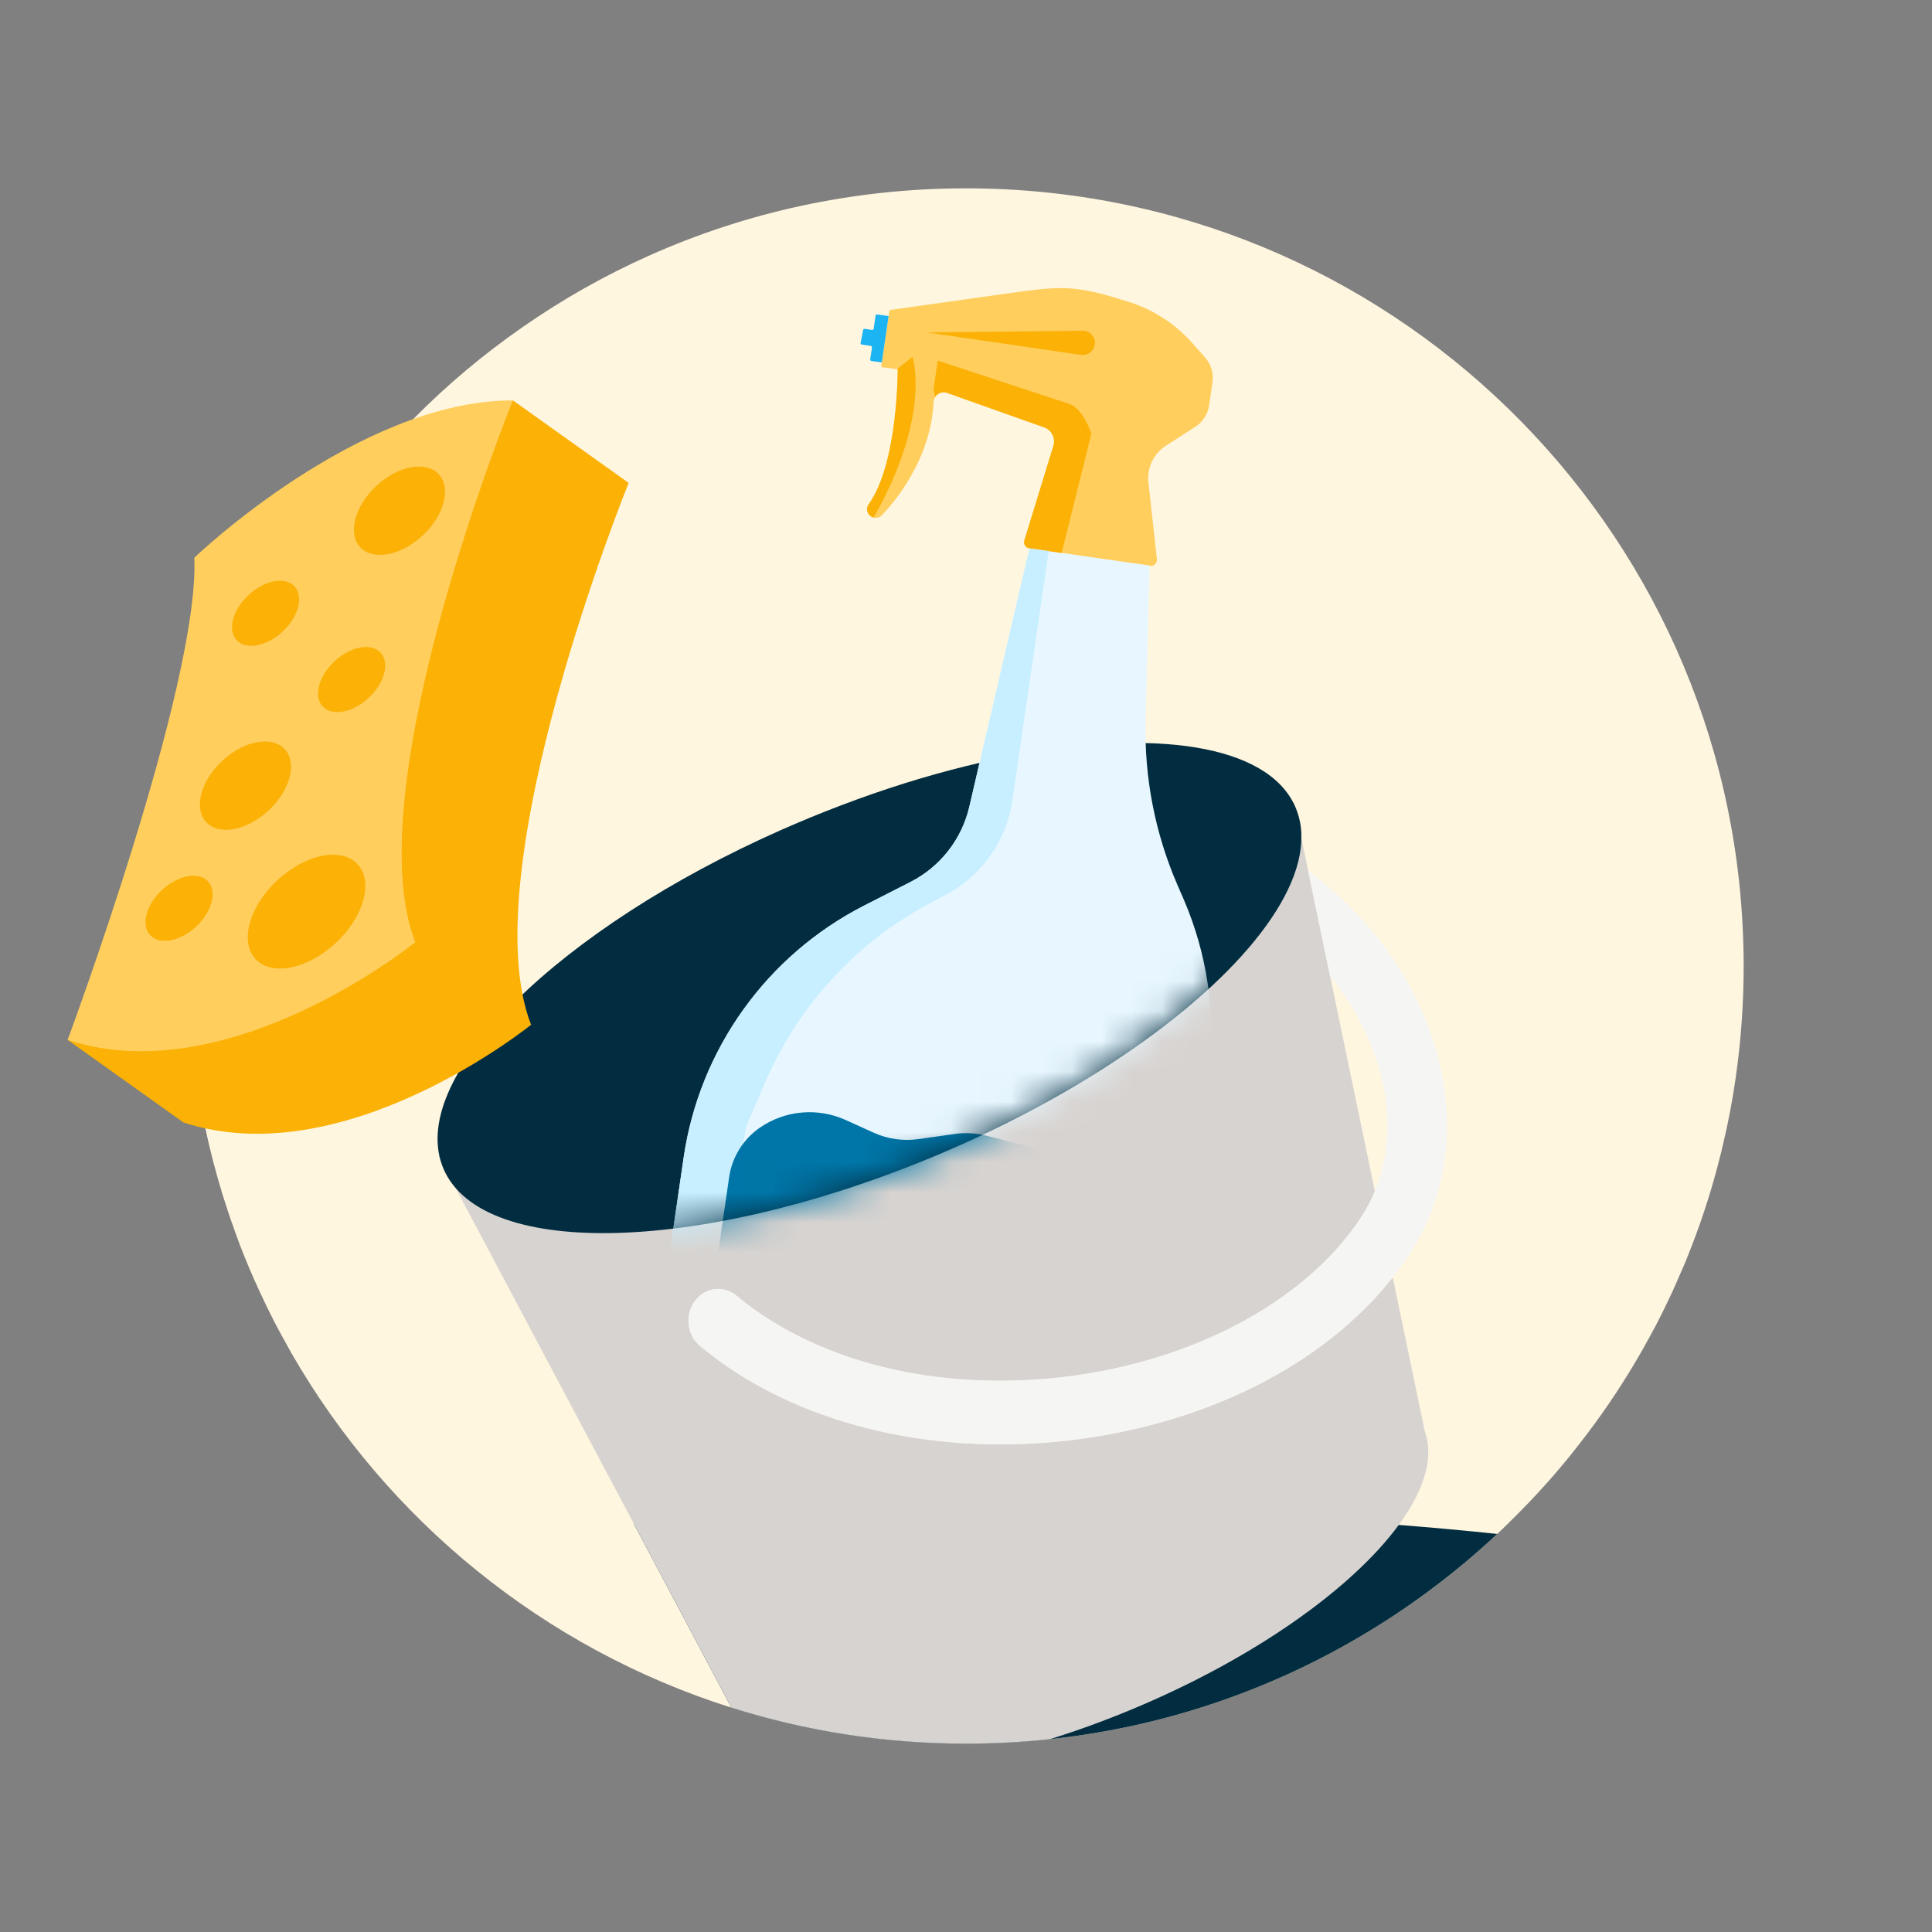 <svg width="64" height="64" viewBox="0 0 64 64" fill="none" xmlns="http://www.w3.org/2000/svg">
<rect x="0" y="0" width="64" height="64" fill="#808080" stroke="none"/>
<path d="M57.761 32C57.761 33.248 57.672 34.475 57.501 35.676C57.391 36.452 57.246 37.216 57.063 37.969C57.038 38.087 57.009 38.206 56.977 38.324C56.727 39.324 56.418 40.295 56.053 41.243C55.929 41.567 55.802 41.885 55.66 42.197C55.628 42.273 55.596 42.346 55.562 42.42V42.423C55.46 42.658 55.356 42.89 55.243 43.118C55.119 43.385 54.989 43.645 54.852 43.905C54.78 44.042 54.707 44.175 54.635 44.307C54.474 44.603 54.308 44.895 54.134 45.185C53.594 46.091 52.999 46.962 52.349 47.793C52.12 48.091 51.883 48.386 51.636 48.673C51.535 48.795 51.431 48.913 51.327 49.032C50.893 49.523 50.438 49.998 49.969 50.456C49.846 50.577 49.723 50.697 49.598 50.814C49.493 50.913 49.387 51.011 49.28 51.107C45.355 54.66 40.332 57.019 34.778 57.613C33.866 57.711 32.939 57.761 32 57.761C29.291 57.761 26.68 57.343 24.228 56.568C18.02 54.607 12.83 50.357 9.645 44.809L9.295 44.175C9.214 44.03 9.138 43.885 9.064 43.738C8.905 43.428 8.751 43.112 8.606 42.794C8.371 42.293 8.155 41.78 7.955 41.263C7.905 41.13 7.854 40.996 7.807 40.861C7.787 40.805 7.766 40.75 7.749 40.692C7.611 40.319 7.486 39.94 7.368 39.557C7.15 38.845 6.96 38.12 6.803 37.38C6.797 37.352 6.792 37.323 6.785 37.294C6.618 36.49 6.488 35.67 6.395 34.836C6.389 34.787 6.383 34.741 6.38 34.692C6.379 34.686 6.379 34.678 6.378 34.672C6.353 34.461 6.336 34.252 6.319 34.037C6.299 33.8 6.285 33.563 6.273 33.323C6.273 33.297 6.27 33.274 6.27 33.248C6.248 32.834 6.238 32.42 6.238 32C6.238 31.846 6.238 31.696 6.244 31.542C6.246 31.322 6.253 31.1 6.265 30.88C6.265 30.835 6.268 30.79 6.27 30.747C6.282 30.5 6.297 30.255 6.317 30.009C6.331 29.814 6.348 29.62 6.368 29.429C6.374 29.352 6.383 29.277 6.392 29.198C6.398 29.136 6.404 29.074 6.412 29.012C6.443 28.729 6.479 28.446 6.525 28.168C6.53 28.113 6.54 28.058 6.548 28.003C6.557 27.948 6.565 27.892 6.574 27.838C6.616 27.579 6.661 27.32 6.713 27.064C6.725 26.989 6.74 26.914 6.756 26.84C6.845 26.402 6.945 25.969 7.057 25.539C7.157 25.146 7.268 24.756 7.388 24.37C7.437 24.213 7.486 24.058 7.538 23.901C7.723 23.343 7.925 22.793 8.148 22.252C8.268 21.956 8.394 21.664 8.526 21.374C8.646 21.109 8.771 20.846 8.901 20.587C8.916 20.555 8.933 20.526 8.947 20.494C9.148 20.091 9.359 19.694 9.582 19.303C9.802 18.915 10.034 18.532 10.276 18.156C10.342 18.046 10.412 17.938 10.484 17.831C11.087 16.919 11.744 16.045 12.456 15.22C12.85 14.761 13.26 14.315 13.686 13.885C14.8 12.757 16.017 11.733 17.325 10.827C18.627 9.92 20.019 9.131 21.484 8.476C24.695 7.038 28.254 6.239 32 6.239C45.974 6.239 57.354 17.369 57.749 31.247C57.759 31.497 57.761 31.748 57.761 32Z" fill="#FFF6E0"/>
<path d="M49.598 50.814C49.493 50.913 49.387 51.011 49.28 51.107C45.355 54.66 40.332 57.019 34.778 57.613C33.866 57.711 32.939 57.761 32 57.761C29.291 57.761 26.68 57.343 24.228 56.568L21 50.482C24.757 50.202 28.983 50.045 33.451 50.045C37.918 50.045 42.47 50.214 46.336 50.515C47.47 50.604 48.559 50.704 49.598 50.814Z" fill="#022D40"/>
<path d="M47.227 48.755C47.09 49.31 46.785 49.903 46.336 50.515C44.783 52.633 41.503 54.968 37.417 56.657C36.524 57.027 35.639 57.345 34.778 57.613C33.866 57.711 32.939 57.761 32 57.761C29.291 57.761 26.68 57.343 24.228 56.568L21 50.482L15.097 39.362C15.097 39.362 15.097 39.361 15.097 39.36C15.095 39.36 15.095 39.36 15.095 39.358L14.574 38.371L14.54 38.305L14.557 38.299H14.558L18.717 36.58L37.973 28.614L40.886 27.409L42.848 26.599H42.849L42.868 26.59L42.883 26.668L42.885 26.68L43.113 27.761V27.768L43.337 28.85L44.062 32.335L45.545 39.464C45.539 39.475 45.535 39.487 45.53 39.499C45.47 39.642 45.403 39.781 45.33 39.919C45.272 40.03 45.209 40.139 45.141 40.245C45.119 40.282 45.096 40.317 45.072 40.352C45.019 40.433 44.963 40.514 44.906 40.594C44.849 40.674 44.791 40.753 44.731 40.831C44.67 40.91 44.608 40.988 44.544 41.066C44.481 41.142 44.416 41.219 44.35 41.294C44.251 41.409 44.148 41.52 44.042 41.63C42.869 42.844 41.298 43.851 39.48 44.564C39.259 44.651 39.035 44.733 38.807 44.811C38.693 44.849 38.579 44.886 38.463 44.924C38.233 44.997 37.999 45.067 37.762 45.13C37.407 45.227 37.044 45.312 36.676 45.386C36.432 45.436 36.184 45.48 35.934 45.52C35.816 45.538 35.697 45.555 35.58 45.571C35.485 45.584 35.39 45.597 35.295 45.608C35.246 45.615 35.197 45.62 35.148 45.626C35.047 45.637 34.948 45.647 34.85 45.657C34.74 45.667 34.63 45.677 34.521 45.685C34.403 45.695 34.286 45.703 34.17 45.71C34.052 45.717 33.936 45.723 33.82 45.727C33.303 45.748 32.791 45.746 32.284 45.721C32.267 45.719 32.251 45.719 32.234 45.717C32.188 45.716 32.142 45.713 32.096 45.71C31.95 45.701 31.805 45.691 31.661 45.678C31.593 45.672 31.523 45.665 31.455 45.659C31.384 45.652 31.312 45.645 31.239 45.636C31.18 45.631 31.12 45.623 31.059 45.617C31.05 45.615 31.043 45.615 31.035 45.613C31.004 45.608 30.972 45.605 30.941 45.6C30.84 45.587 30.738 45.572 30.637 45.557H30.636C30.54 45.542 30.444 45.528 30.348 45.511C30.343 45.51 30.336 45.509 30.33 45.508C30.3 45.504 30.271 45.499 30.241 45.493C30.174 45.48 30.109 45.469 30.043 45.456C30.041 45.456 30.04 45.455 30.038 45.455C29.974 45.443 29.909 45.43 29.844 45.418C29.715 45.391 29.586 45.363 29.458 45.333C29.358 45.31 29.259 45.285 29.16 45.261C29.11 45.25 29.062 45.236 29.013 45.224C28.972 45.213 28.931 45.201 28.891 45.189C28.878 45.186 28.865 45.182 28.851 45.179C28.797 45.164 28.744 45.148 28.69 45.133C28.571 45.1 28.453 45.063 28.336 45.026C28.143 44.965 27.953 44.899 27.765 44.829C27.763 44.828 27.761 44.828 27.759 44.827C27.398 44.694 27.049 44.546 26.71 44.385C26.625 44.346 26.541 44.304 26.458 44.261C26.399 44.234 26.341 44.204 26.284 44.173C26.244 44.153 26.207 44.133 26.166 44.111C26.099 44.076 26.032 44.037 25.966 43.999C25.94 43.985 25.915 43.97 25.89 43.956C25.841 43.928 25.794 43.901 25.746 43.872C25.74 43.868 25.733 43.864 25.727 43.86C25.685 43.837 25.645 43.811 25.603 43.786C25.587 43.777 25.57 43.765 25.552 43.755C25.475 43.709 25.403 43.662 25.328 43.61C25.288 43.583 25.247 43.556 25.207 43.53C25.13 43.478 25.054 43.427 24.981 43.374C24.966 43.363 24.953 43.352 24.938 43.341C24.862 43.288 24.789 43.235 24.718 43.178C24.608 43.096 24.503 43.01 24.397 42.92C24.375 42.901 24.351 42.884 24.326 42.868C24.281 42.836 24.232 42.809 24.183 42.785C24.157 42.773 24.131 42.763 24.106 42.754C23.915 42.686 23.711 42.683 23.521 42.74C23.503 42.746 23.486 42.751 23.469 42.758C23.434 42.77 23.401 42.785 23.367 42.802C23.366 42.802 23.366 42.803 23.366 42.803C23.317 42.829 23.269 42.859 23.224 42.893C23.223 42.893 23.223 42.894 23.223 42.894C23.192 42.917 23.163 42.942 23.135 42.97C23.092 43.01 23.053 43.056 23.017 43.106C22.791 43.416 22.752 43.818 22.882 44.156C22.897 44.192 22.913 44.227 22.93 44.262C22.948 44.298 22.969 44.332 22.99 44.365C23.007 44.389 23.025 44.415 23.045 44.438C23.087 44.492 23.136 44.541 23.189 44.586H23.191C23.265 44.648 23.341 44.71 23.418 44.77C23.476 44.817 23.535 44.863 23.595 44.907C23.64 44.942 23.685 44.977 23.732 45.011C23.866 45.111 24.002 45.208 24.142 45.301C24.209 45.348 24.277 45.393 24.347 45.437C24.356 45.444 24.366 45.451 24.375 45.456C24.441 45.499 24.506 45.54 24.572 45.581C24.593 45.595 24.616 45.608 24.637 45.62C24.69 45.654 24.745 45.686 24.799 45.718C24.826 45.734 24.852 45.75 24.879 45.765C24.947 45.805 25.015 45.844 25.085 45.883C25.201 45.949 25.319 46.013 25.438 46.074C25.573 46.145 25.71 46.213 25.849 46.281C25.917 46.312 25.986 46.346 26.055 46.377C26.095 46.395 26.136 46.413 26.176 46.431C26.23 46.456 26.285 46.481 26.34 46.504C26.396 46.528 26.451 46.551 26.508 46.575C26.681 46.648 26.857 46.717 27.034 46.783C27.085 46.802 27.137 46.821 27.188 46.84C27.226 46.853 27.264 46.866 27.302 46.879C27.427 46.923 27.551 46.968 27.678 47.01C27.748 47.032 27.819 47.056 27.89 47.076C27.991 47.106 28.093 47.138 28.196 47.168C28.237 47.181 28.279 47.193 28.32 47.204C28.38 47.221 28.439 47.237 28.5 47.253C28.542 47.265 28.584 47.276 28.626 47.286C28.633 47.288 28.639 47.29 28.646 47.292C28.656 47.294 28.666 47.296 28.675 47.298L28.736 47.314C28.815 47.336 28.895 47.355 28.976 47.373C29.084 47.4 29.195 47.426 29.308 47.449C29.418 47.474 29.53 47.496 29.643 47.517H29.644C29.745 47.539 29.846 47.556 29.95 47.574C29.961 47.575 29.971 47.578 29.982 47.58C30.322 47.639 30.667 47.688 31.015 47.728C31.246 47.756 31.48 47.777 31.715 47.794C31.738 47.796 31.759 47.798 31.781 47.8C31.876 47.807 31.973 47.813 32.068 47.818C32.304 47.83 32.542 47.84 32.782 47.844C32.901 47.849 33.02 47.849 33.139 47.849C33.266 47.849 33.393 47.847 33.521 47.844C33.775 47.84 34.031 47.829 34.287 47.814C34.928 47.776 35.573 47.708 36.22 47.605C38.59 47.23 40.753 46.462 42.574 45.378C43.989 44.535 45.198 43.503 46.137 42.315V42.317L47.198 47.41C47.344 47.82 47.352 48.273 47.229 48.755H47.227Z" fill="#D7D3D0"/>
<path d="M43.109 27.667C43.165 29.896 40.564 32.855 36.47 35.45C34.81 36.502 32.904 37.495 30.829 38.353C23.006 41.586 15.759 41.693 14.64 38.588C13.567 35.602 18.546 30.738 25.88 27.492C26.176 27.362 26.477 27.233 26.78 27.107C27.501 26.808 28.215 26.539 28.921 26.293C30.291 25.818 31.628 25.444 32.897 25.17C37.791 24.113 41.699 24.554 42.803 26.515C42.803 26.515 42.804 26.517 42.805 26.52C42.869 26.633 42.923 26.75 42.966 26.874C43.057 27.125 43.106 27.391 43.11 27.667H43.109Z" fill="#022D40"/>
<path d="M46.675 41.572C46.507 41.825 46.329 42.074 46.136 42.315C43.989 45.029 40.43 46.938 36.218 47.604C35.183 47.767 34.151 47.846 33.138 47.846C29.302 47.846 25.724 46.7 23.186 44.584C22.756 44.227 22.678 43.565 23.013 43.105C23.346 42.645 23.964 42.562 24.394 42.919C27.186 45.246 31.499 46.217 35.931 45.517C39.931 44.884 43.347 42.953 45.07 40.35C45.257 40.068 45.414 39.772 45.542 39.461C46.126 38.048 46.103 36.367 45.454 34.709C45.119 33.855 44.645 33.056 44.06 32.333L43.334 28.848C45.109 30.165 46.489 31.899 47.269 33.894C48.33 36.604 48.113 39.402 46.676 41.571L46.675 41.572Z" fill="#F5F5F4"/>
<path d="M11.174 19.399L16.99 13.263L20.825 15.997C20.825 15.997 15.602 28.851 17.593 33.946C17.593 33.946 11.435 38.941 6.075 37.182L2.24 34.448L11.174 19.399Z" fill="#FBB105"/>
<path d="M16.99 13.263C16.99 13.263 11.768 26.117 13.758 31.212C13.758 31.212 7.6 36.207 2.24 34.448C2.24 34.448 6.62 22.665 6.437 18.474C6.437 18.474 11.868 13.257 16.99 13.263Z" fill="#FFCE5C"/>
<path d="M13.998 17.742C14.716 17.075 14.955 16.165 14.532 15.71C14.109 15.256 13.184 15.428 12.467 16.096C11.749 16.763 11.51 17.673 11.932 18.128C12.355 18.583 13.28 18.41 13.998 17.742Z" fill="#FBB105"/>
<path d="M9.362 20.921C9.891 20.43 10.067 19.759 9.756 19.425C9.445 19.09 8.764 19.217 8.235 19.709C7.706 20.201 7.529 20.871 7.841 21.206C8.152 21.541 8.833 21.413 9.362 20.921Z" fill="#FBB105"/>
<path d="M12.211 23.117C12.74 22.626 12.917 21.956 12.605 21.621C12.294 21.286 11.613 21.413 11.084 21.905C10.555 22.397 10.379 23.067 10.69 23.402C11.001 23.737 11.682 23.609 12.211 23.117Z" fill="#FBB105"/>
<path d="M6.496 30.694C7.025 30.202 7.201 29.532 6.89 29.197C6.578 28.863 5.897 28.99 5.368 29.482C4.839 29.974 4.663 30.644 4.974 30.978C5.286 31.313 5.967 31.186 6.496 30.694Z" fill="#FBB105"/>
<path d="M8.896 26.848C9.614 26.181 9.853 25.271 9.431 24.816C9.008 24.362 8.083 24.534 7.365 25.202C6.647 25.869 6.408 26.779 6.831 27.234C7.254 27.689 8.179 27.516 8.896 26.848Z" fill="#FBB105"/>
<path d="M11.121 31.238C12.055 30.371 12.378 29.202 11.844 28.628C11.31 28.053 10.121 28.291 9.188 29.159C8.255 30.027 7.931 31.196 8.465 31.77C8.999 32.344 10.188 32.106 11.121 31.238Z" fill="#FBB105"/>
<mask id="mask0_205_718" style="mask-type:luminance" maskUnits="userSpaceOnUse" x="14" y="5" width="30" height="36">
<path d="M43.109 27.667C43.165 29.896 40.564 32.855 36.47 35.45C34.81 36.502 32.904 37.495 30.829 38.353C23.006 41.586 15.759 41.693 14.64 38.588C13.567 35.602 18.546 30.738 25.88 27.492C26.176 27.362 26.477 27.233 26.78 27.107C27.501 26.808 25.448 7.605 26.154 7.36C27.524 6.884 36.163 5.644 37.432 5.37C42.326 4.313 41.699 24.554 42.802 26.515C42.802 26.515 42.803 26.517 42.804 26.52C42.868 26.633 42.922 26.75 42.965 26.874C43.056 27.125 43.105 27.391 43.109 27.667Z" fill="white"/>
</mask>
<g mask="url(#mask0_205_718)">
<path d="M40.165 12.663L40.053 13.43C40.011 13.72 39.845 13.978 39.599 14.136L38.627 14.761C38.215 15.025 37.989 15.5 38.043 15.987L38.323 18.52C38.338 18.655 38.222 18.767 38.089 18.748L34.1 18.166C33.974 18.148 33.895 18.022 33.933 17.902L34.895 14.772C34.977 14.507 34.825 14.225 34.558 14.148L31.352 13.009C31.2 12.965 31.05 13.034 30.975 13.157C30.946 13.205 30.929 13.261 30.926 13.319C30.836 15.228 29.608 16.658 29.216 17.066C29.152 17.133 29.06 17.164 28.97 17.151C28.96 17.15 28.95 17.148 28.942 17.146C28.744 17.098 28.662 16.865 28.781 16.7C29.755 15.343 29.74 12.232 29.74 12.232L29.723 12.23L29.19 12.16L29.466 10.271L33.221 9.742C34.441 9.57 35.056 9.484 35.807 9.594C36.251 9.659 36.742 9.791 37.434 10.015C38.233 10.273 38.947 10.741 39.503 11.372L39.923 11.847C40.12 12.07 40.209 12.369 40.166 12.665L40.165 12.663Z" fill="#FFCE5C"/>
<path d="M29.435 10.471L29.056 10.416C29.032 10.413 29.008 10.43 29.005 10.454L28.941 10.891C28.938 10.915 28.914 10.932 28.89 10.929L28.644 10.893C28.621 10.89 28.597 10.906 28.593 10.929L28.508 11.362C28.502 11.388 28.521 11.412 28.546 11.415L28.846 11.459C28.87 11.462 28.887 11.486 28.884 11.51L28.827 11.907C28.823 11.932 28.841 11.955 28.865 11.958L29.212 12.008L29.437 10.468L29.435 10.471Z" fill="#1DB4F3"/>
<path d="M38.623 48.183C38.54 48.926 37.858 49.45 37.121 49.343L22.685 47.237C21.963 47.132 21.463 46.462 21.568 45.74L22.646 38.347C23.17 34.755 25.405 31.64 28.639 29.992L30.16 29.217C31.146 28.715 31.859 27.803 32.11 26.725L34.1 18.165L34.739 18.257L38.079 18.734L37.949 23.878C37.902 25.744 38.26 27.599 39.003 29.312L39.209 29.787C39.984 31.579 40.277 33.544 40.058 35.486L38.624 48.183H38.623Z" fill="#E8F7FF"/>
<path d="M36.153 14.368L35.167 18.32L34.1 18.164C33.974 18.146 33.895 18.02 33.933 17.9L34.895 14.77C34.977 14.505 34.825 14.223 34.558 14.146L31.353 13.007C31.2 12.963 31.05 13.031 30.975 13.155L30.923 12.908L31.064 11.944C31.064 11.944 34.959 13.233 35.419 13.38C35.877 13.527 36.156 14.369 36.156 14.369L36.153 14.368Z" fill="#FBB105"/>
<path d="M30.717 11.013L35.861 10.957C36.108 10.954 36.299 11.172 36.264 11.416C36.231 11.636 36.028 11.788 35.808 11.756L30.717 11.013Z" fill="#FBB105"/>
<path d="M28.94 17.143C28.742 17.095 28.66 16.863 28.779 16.698C29.753 15.341 29.738 12.23 29.738 12.23L29.721 12.228L30.225 11.822C30.225 11.822 30.878 13.728 28.94 17.143Z" fill="#FBB105"/>
<path d="M23.327 44.947L23.12 46.083L25.377 47.629L22.686 47.236C21.964 47.131 21.465 46.461 21.569 45.739L22.648 38.346C23.171 34.754 25.406 31.639 28.64 29.991L30.161 29.216C31.147 28.714 31.86 27.802 32.111 26.724L34.101 18.164L34.74 18.256L33.535 26.519C33.34 27.855 32.52 29.017 31.325 29.646L30.848 29.898C28.398 31.189 26.462 33.28 25.362 35.822L24.723 37.297L24.616 37.887L23.326 44.947H23.327Z" fill="#C8EFFF"/>
<path d="M23.644 45.215L36.704 47.12C36.926 47.152 37.131 46.993 37.153 46.769L37.857 39.694C37.899 39.278 37.63 38.894 37.226 38.79L32.676 37.621C32.335 37.534 31.98 37.514 31.63 37.564L30.427 37.734C29.921 37.806 29.405 37.732 28.94 37.521L28.015 37.102C27.092 36.684 26.018 36.776 25.182 37.348C24.624 37.729 24.251 38.326 24.154 38.995L23.311 44.77C23.28 44.986 23.428 45.185 23.644 45.217V45.215Z" fill="#0076A8"/>
</g>
</svg>
